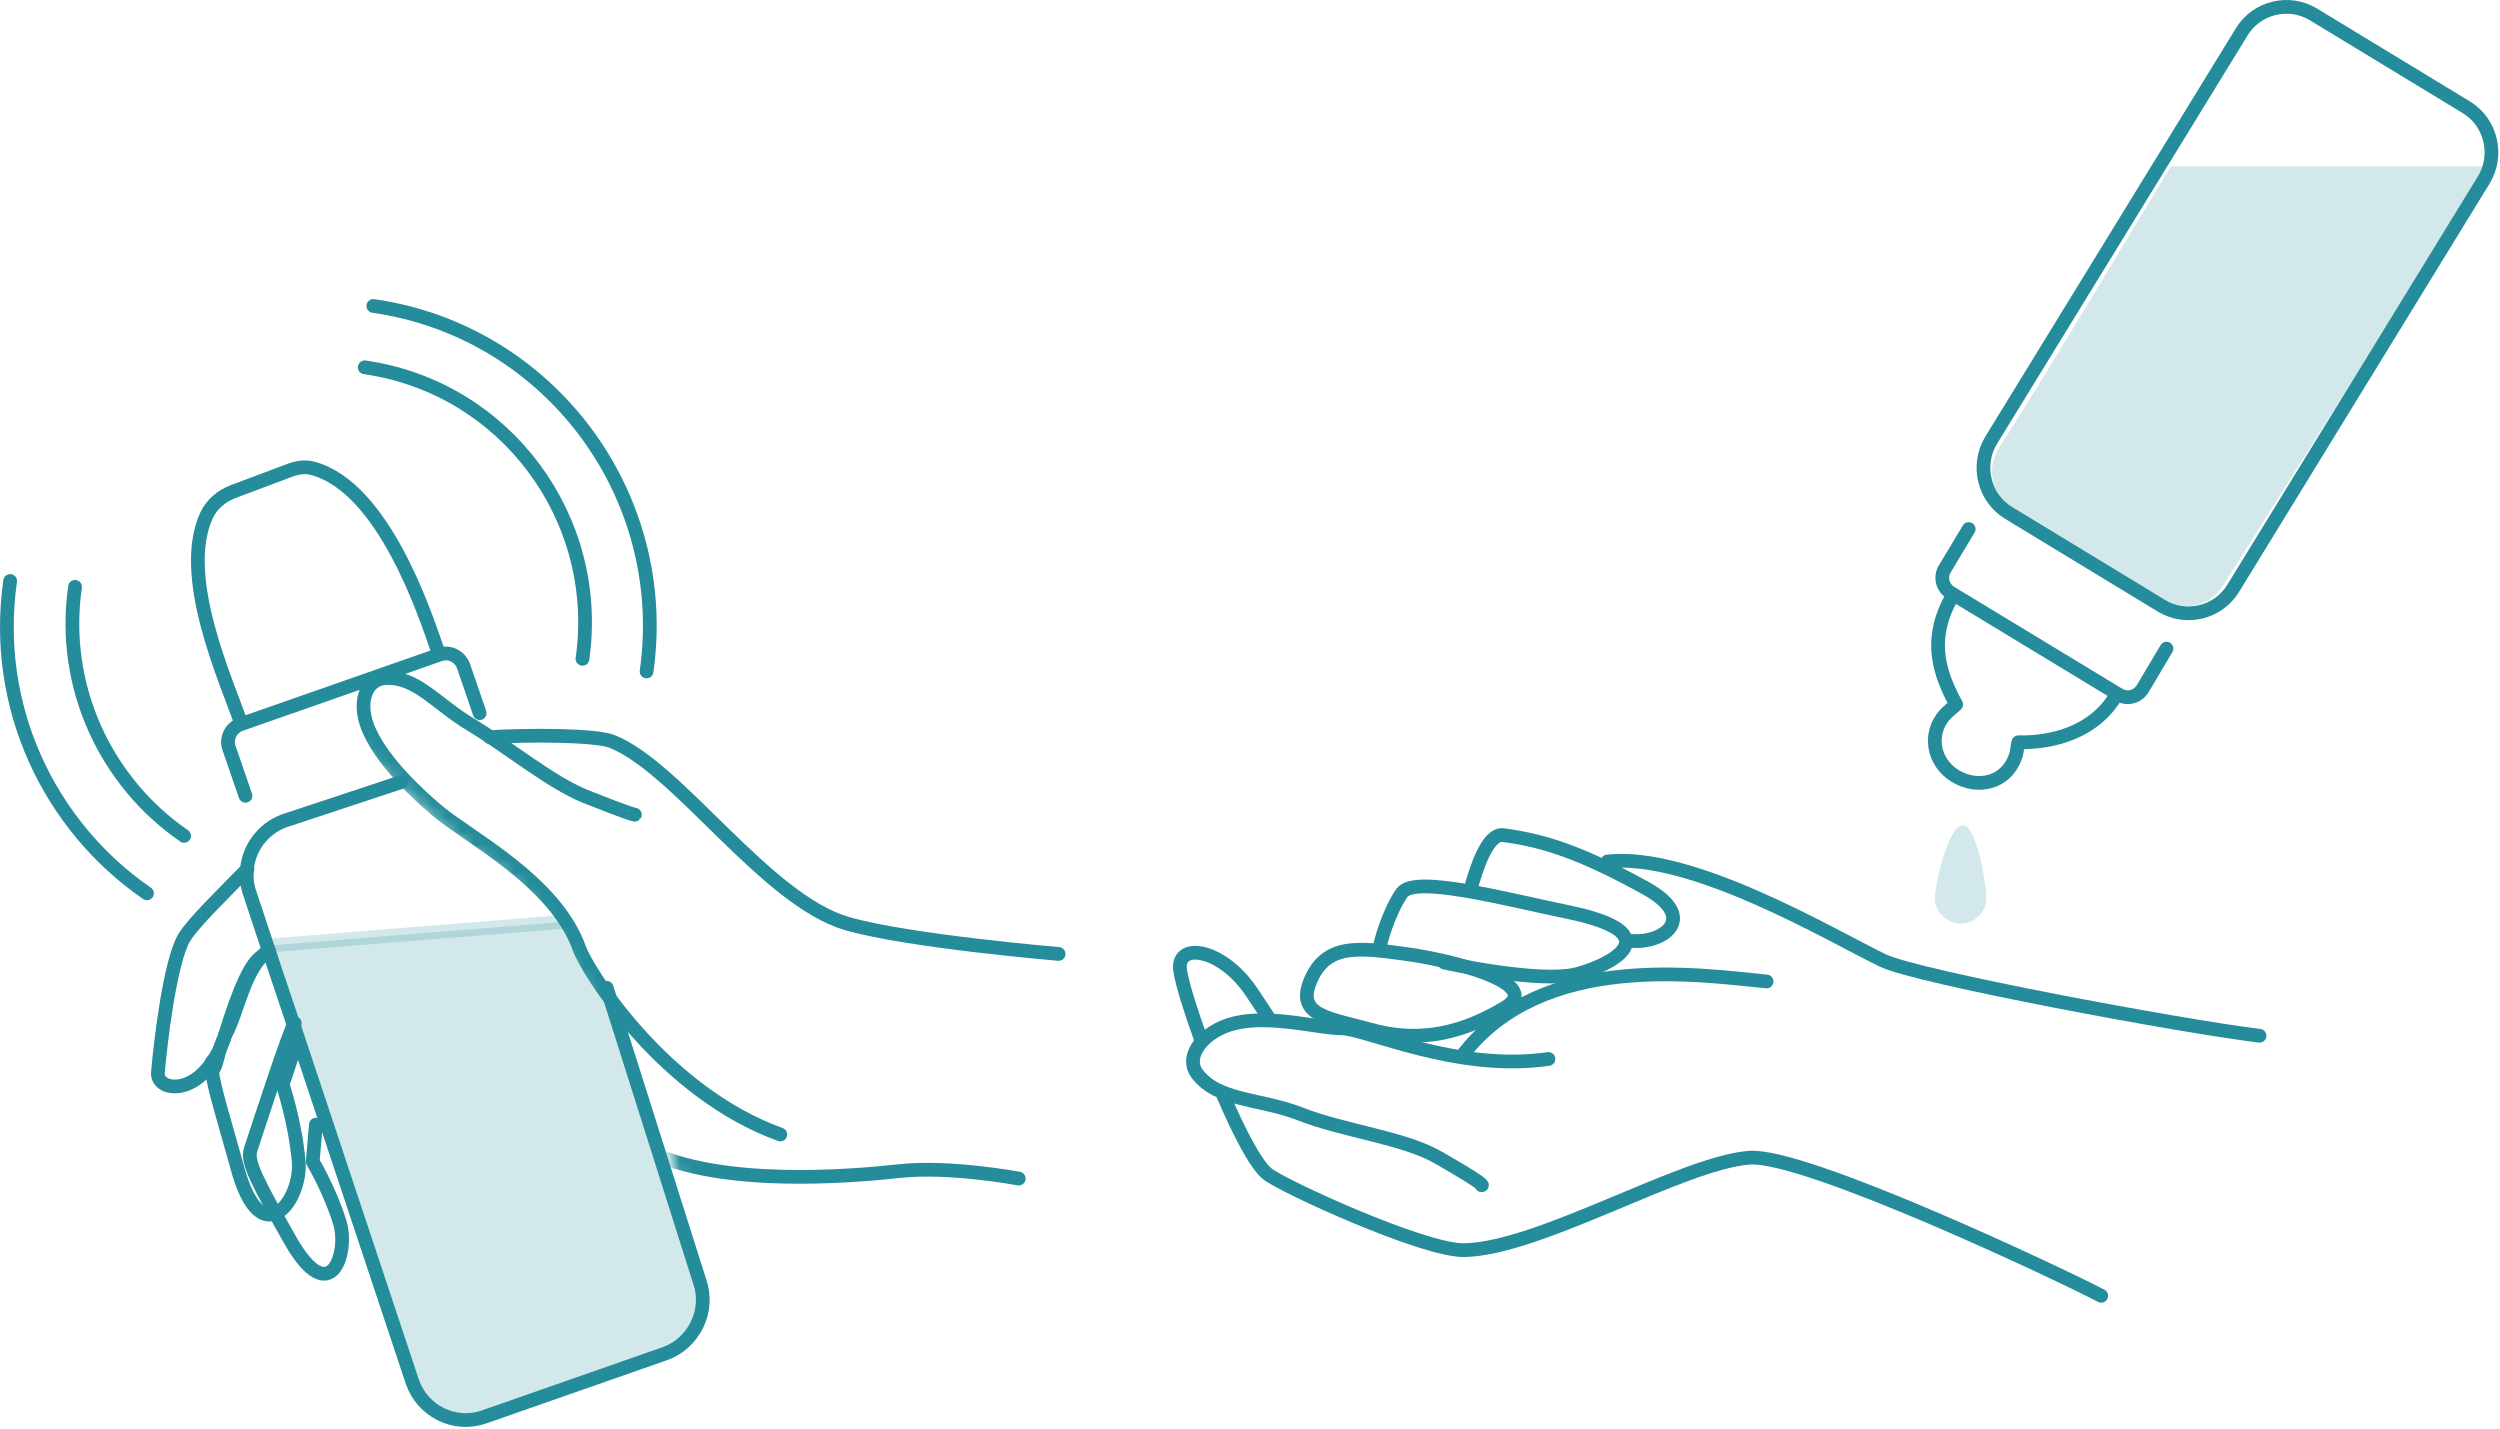 <svg width="182" height="104" viewBox="0 0 182 104" fill="none" xmlns="http://www.w3.org/2000/svg">
<path d="M19.807 68.815L41.18 67.097C41.18 67.097 43.314 70.333 43.798 71.909C44.139 72.968 50.941 93.332 50.941 93.332C50.941 93.332 51.966 96.884 48.408 98.573C45.505 99.948 34.634 103.328 34.634 103.328C34.634 103.328 30.764 103.385 29.853 100.12C28.857 96.54 19.807 68.844 19.807 68.844V68.815Z" fill="#248C9A" fill-opacity="0.2"/>
<path d="M19.807 68.815L41.18 67.097" stroke="#248C9A" stroke-opacity="0.2" stroke-miterlimit="10"/>
<path d="M21.458 74.486C21.202 74.629 18.783 82.047 18.242 83.709C17.957 84.568 18.726 86.029 21.116 90.267C24.076 95.48 25.414 91.127 24.731 88.979C23.991 86.602 22.767 84.568 22.767 84.568L22.995 81.876" stroke="#248C9A" stroke-linecap="round" stroke-linejoin="round"/>
<path d="M21.572 75.947L20.576 78.954C20.576 78.954 21.486 81.647 21.742 84.539C21.885 86 21.088 87.976 20.006 88.349C19.124 88.692 18.071 87.948 17.274 84.998C16.022 80.472 15.311 78.41 15.425 77.35C15.425 77.093 15.481 77.894 15.595 77.751C15.766 77.465 16.022 76.061 16.335 75.546C16.335 75.517 16.364 75.431 16.364 75.403C17.274 73.913 17.758 70.391 19.551 69.216" stroke="#248C9A" stroke-linecap="round" stroke-linejoin="round"/>
<path d="M19.579 69.216C19.124 69.56 18.84 69.789 18.84 69.789C18.213 70.391 17.53 71.651 16.364 75.403C16.364 75.431 16.335 75.517 16.335 75.546C16.079 76.291 15.766 76.892 15.424 77.35C13.802 79.785 11.383 79.327 11.497 78.067C11.668 76.062 12.351 70.076 13.404 68.271C14.058 67.183 16.221 65.092 18.014 63.259C17.9 63.861 17.986 64.462 18.185 65.035L19.579 69.245V69.216Z" stroke="#248C9A" stroke-linecap="round" stroke-linejoin="round"/>
<path d="M31.845 47.306C30.963 44.757 27.946 35.506 22.795 34.103C22.197 33.931 21.571 34.045 21.002 34.275L16.961 35.792C16.135 36.108 15.424 36.709 15.054 37.482C12.976 41.893 16.448 49.483 17.558 52.662" stroke="#248C9A" stroke-linecap="round" stroke-linejoin="round"/>
<path d="M17.871 57.932L16.676 54.466C16.42 53.75 16.818 52.977 17.53 52.719L32.016 47.65C32.727 47.392 33.496 47.793 33.752 48.509L34.919 51.917" stroke="#248C9A" stroke-linecap="round" stroke-linejoin="round"/>
<path d="M29.226 56.929L20.66 59.765C19.152 60.338 18.127 61.712 17.985 63.23" stroke="#248C9A" stroke-linecap="round" stroke-linejoin="round"/>
<path d="M19.579 69.217L19.778 69.847L21.372 74.601L30.023 100.607C30.763 102.727 33.068 103.901 35.231 103.156L48.408 98.545C50.514 97.8 51.681 95.423 50.941 93.304L44.167 71.909" stroke="#248C9A" stroke-linecap="round" stroke-linejoin="round"/>
<mask id="mask0_607_774" style="mask-type:luminance" maskUnits="userSpaceOnUse" x="20" y="31" width="76" height="65">
<path d="M20.149 48.538C20.149 48.538 32.187 61.254 35.915 63.173C39.017 64.749 43.457 74.315 46.132 77.494C48.779 80.644 49.775 88.664 49.775 88.664L57.601 95.394L95.936 80.959L79.97 31.496L20.12 48.538H20.149Z" fill="white"/>
</mask>
<g mask="url(#mask0_607_774)">
<path d="M35.659 53.664C38.362 53.493 43.371 53.493 44.566 53.98C49.376 55.898 55.751 65.522 61.671 67.24C66.139 68.529 77.067 69.446 77.067 69.446" stroke="#248C9A" stroke-linecap="round" stroke-linejoin="round"/>
<path d="M74.164 85.8C74.164 85.8 69.126 84.855 65.484 85.255C61.841 85.656 52.392 86.43 47.127 83.766" stroke="#248C9A" stroke-linecap="round" stroke-linejoin="round"/>
<path d="M46.217 59.307C46.217 59.307 46.16 59.393 42.574 57.961C40.098 56.958 36.939 54.352 34.264 52.748C31.731 51.23 30.308 49.225 28.032 49.368C26.608 49.454 25.954 51.23 26.922 53.292C28.032 55.669 30.564 57.932 31.731 58.934C34.008 60.911 40.411 64.09 42.176 69.045C42.773 70.734 48.323 79.527 56.804 82.592" stroke="#248C9A" stroke-linecap="round" stroke-linejoin="round"/>
</g>
<path d="M26.552 26.742C36.769 28.203 43.855 37.711 42.404 47.965" stroke="#248C9A" stroke-linecap="round" stroke-linejoin="round"/>
<path d="M13.404 60.853C7.74 56.958 4.41 50.027 5.463 42.723" stroke="#248C9A" stroke-linecap="round" stroke-linejoin="round"/>
<path d="M27.178 22.274C39.985 24.107 48.893 36.022 47.071 48.881" stroke="#248C9A" stroke-linecap="round" stroke-linejoin="round"/>
<path d="M10.7 65.035C3.586 60.137 -0.569 51.459 0.74 42.294" stroke="#248C9A" stroke-linecap="round" stroke-linejoin="round"/>
<path d="M157.721 47.22L155.985 50.141C155.615 50.743 154.847 50.943 154.249 50.571L142.012 43.153C141.414 42.781 141.215 42.007 141.585 41.406L143.321 38.513" stroke="#248C9A" stroke-linecap="round" stroke-linejoin="round"/>
<path d="M158.063 12.106H181.086L161.848 42.609C161.848 42.609 160.368 45.101 157.693 43.697C155.046 42.294 146.11 36.709 146.11 36.709C146.11 36.709 143.947 34.905 145.711 32.298C147.647 29.434 158.034 12.106 158.034 12.106H158.063Z" fill="#248C9A" fill-opacity="0.2"/>
<path d="M153.992 50.715C152.456 53.264 149.496 54.094 146.934 54.037C146.849 54.381 146.849 54.782 146.707 55.125C146.024 57.016 143.975 57.474 142.353 56.5C140.73 55.526 140.332 53.407 141.613 52.003C141.869 51.746 142.153 51.517 142.409 51.287C141.243 49.139 140.332 46.705 142.011 43.612" stroke="#248C9A" stroke-linecap="round" stroke-linejoin="round"/>
<path d="M117.024 62.715C123.2 62.028 133.445 68.185 137.088 69.932C139.592 71.135 158.802 74.716 164.494 75.403" stroke="#248C9A" stroke-linecap="round" stroke-linejoin="round"/>
<path d="M87.398 75.575C86.63 73.455 86.061 71.594 85.918 70.677C85.577 68.529 88.935 68.987 91.098 72.195C91.553 72.854 91.952 73.484 92.35 74.085" stroke="#248C9A" stroke-linecap="round" stroke-linejoin="round"/>
<path d="M152.968 94.335C150.208 92.874 131.339 83.938 127.326 84.282C122.403 84.683 112.1 90.898 106.608 91.012C103.648 91.07 93.346 86.344 92.264 85.456C91.41 84.769 90.187 82.391 89.048 79.728" stroke="#248C9A" stroke-linecap="round" stroke-linejoin="round"/>
<path d="M107.063 64.72C107.49 63.145 108.316 60.653 109.426 60.796C112.471 61.197 115.203 62.114 119.813 64.662C123.684 66.811 121.094 68.672 118.874 68.5" stroke="#248C9A" stroke-linecap="round" stroke-linejoin="round"/>
<path d="M100.433 69.073C100.433 68.73 101.087 66.41 102.055 65.006C102.994 63.689 109.511 65.436 114.207 66.41C121.749 67.985 117.224 70.276 114.833 70.906C112.129 71.622 105.157 70.076 105.157 70.076" stroke="#248C9A" stroke-linecap="round" stroke-linejoin="round"/>
<path d="M106.438 76.864C112.243 69.188 123.798 70.992 128.607 71.451" stroke="#248C9A" stroke-linecap="round" stroke-linejoin="round"/>
<path d="M112.727 77.093C106.039 78.067 99.437 74.859 97.615 74.859C96.022 74.859 92.521 73.857 89.903 74.487C87.626 75.031 86.203 76.892 87.142 78.153C88.651 80.186 91.753 79.957 94.684 81.103C97.786 82.334 102.226 82.821 104.73 84.282C108.373 86.373 107.861 86.287 107.861 86.287" stroke="#248C9A" stroke-linecap="round" stroke-linejoin="round"/>
<path d="M109.54 73.37C105.811 75.603 102.709 75.775 99.721 74.945C96.733 74.114 94.285 73.942 95.424 71.336C96.562 68.701 98.896 68.987 102.112 69.417C105.328 69.818 112.585 71.565 109.54 73.37Z" stroke="#248C9A" stroke-linecap="round" stroke-linejoin="round"/>
<path d="M140.845 65.322C140.845 66.353 141.67 67.212 142.723 67.24C143.748 67.24 144.601 66.41 144.601 65.379C144.601 64.348 143.918 60.109 142.894 60.08C141.841 60.08 140.873 64.319 140.873 65.35L140.845 65.322Z" fill="#248C9A" fill-opacity="0.2"/>
<path d="M163.185 2.34C164.267 0.535 166.629 -0.037 168.422 1.051L179.55 7.81C181.343 8.899 181.912 11.276 180.83 13.08L162.588 42.809C161.506 44.614 159.144 45.187 157.351 44.098L146.224 37.339C144.431 36.251 143.861 33.873 144.943 32.069L163.185 2.34Z" stroke="#248C9A" stroke-linecap="round" stroke-linejoin="round"/>
</svg>
